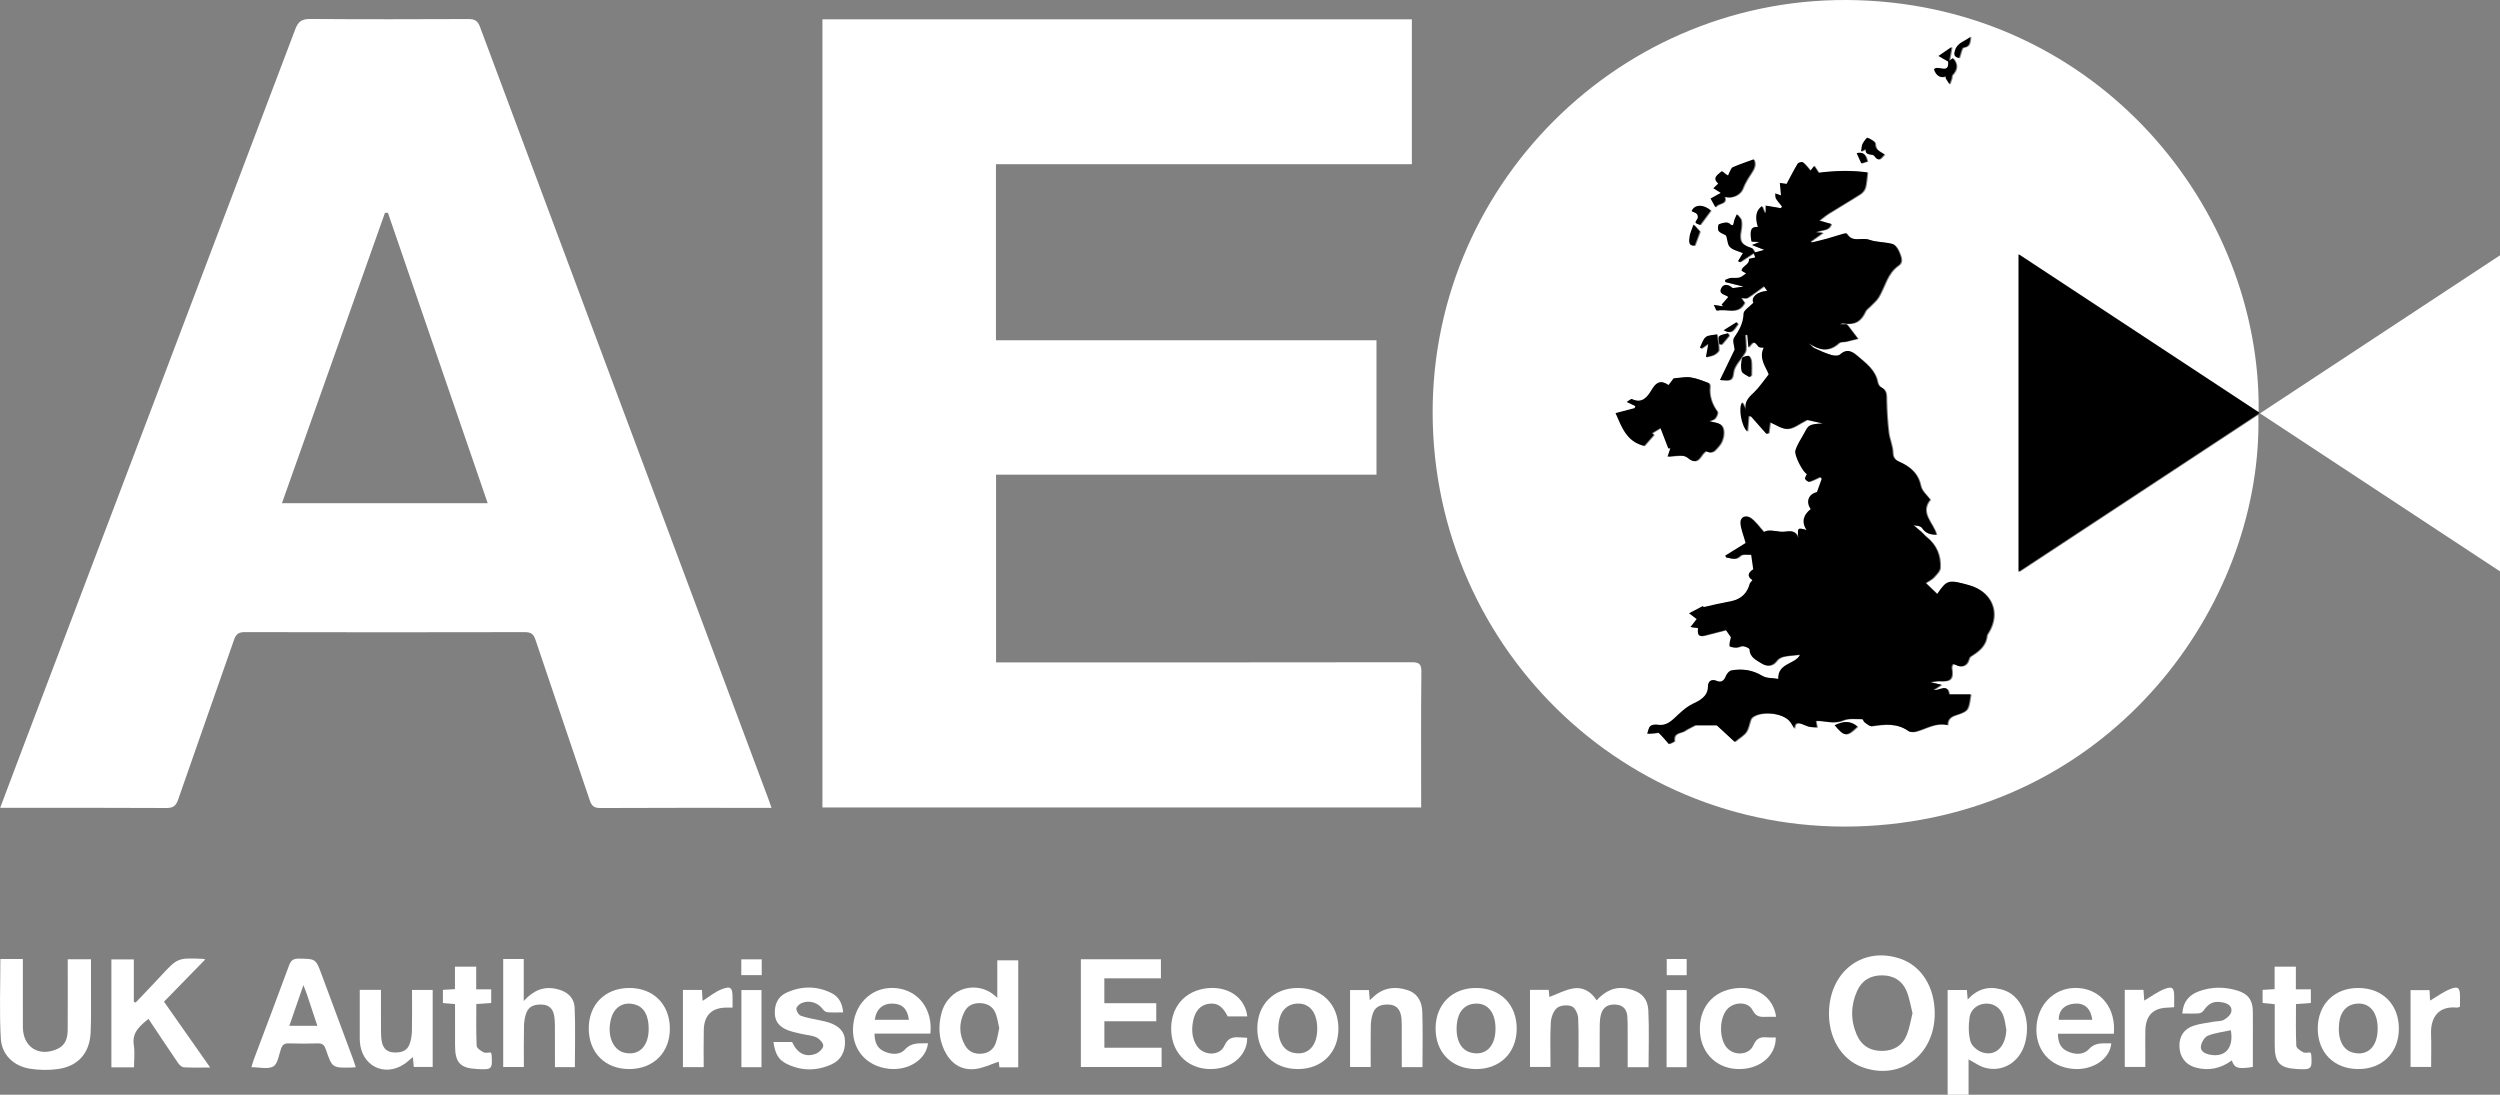 <?xml version="1.0" encoding="utf-8"?>
<!-- Generator: Adobe Illustrator 25.4.1, SVG Export Plug-In . SVG Version: 6.00 Build 0)  -->
<svg version="1.1" id="Layer_1" xmlns="http://www.w3.org/2000/svg" xmlns:xlink="http://www.w3.org/1999/xlink" x="0px" y="0px"
	 viewBox="0 0 1626.67 712.33" style="enable-background:new 0 0 1626.67 712.33;" xml:space="preserve">
<rect x="0" y="0" width="1626.67" height="712.33" fill="#808080" stroke="none"/>
<style type="text/css">
	.st0{fill:#FFFFFF;}
</style>
<g>
	<path class="st0" d="M535.13,525.4c0-171.11,0-341.75,0-512.8c127.88,0,255.59,0,383.52,0c0,31.32,0,62.42,0,94.22
		c-90.21,0-180.25,0-270.62,0c0,38.46,0,76.21,0,114.58c82.4,0,164.79,0,247.6,0c0,29.32,0,58.04,0,87.47
		c-82.35,0-164.73,0-247.52,0c0,40.92,0,81.13,0,122.13c2.06,0,4.15,0,6.24,0c88,0,176,0.04,264-0.1c4.84-0.01,6.55,0.89,6.49,6.21
		c-0.3,27.5-0.14,55-0.14,82.5c0,1.8,0,3.6,0,5.78C794.69,525.4,665.15,525.4,535.13,525.4z"/>
	<path class="st0" d="M502.01,525.64c-2.19,0-3.8,0-5.41,0c-35.33,0-70.65-0.08-105.98,0.11c-4.1,0.02-5.65-1.32-6.9-5.05
		c-11.69-34.84-23.66-69.58-35.31-104.44c-1.31-3.91-3.09-4.96-7.05-4.95c-60.66,0.13-121.31,0.13-181.97-0.01
		c-4-0.01-5.77,1.15-7.09,4.96c-12.05,34.72-24.39,69.34-36.41,104.06c-1.45,4.18-3.36,5.45-7.76,5.42
		c-33.99-0.21-67.99-0.11-101.98-0.11c-1.8,0-3.6,0-6.04,0c4.9-13.01,9.55-25.44,14.26-37.84
		c59.3-156.27,118.62-312.53,177.79-468.85c1.89-4.98,4.29-6.63,9.63-6.59c34.33,0.26,68.65,0.19,102.98,0.05
		c4.03-0.02,6.05,1.07,7.54,5.08C374.78,185,437.4,352.46,499.99,519.92C500.62,521.59,501.18,523.29,502.01,525.64z M317.32,327.41
		c-21.77-63.38-43.36-126.2-64.94-189.02c-0.64,0.05-1.27,0.09-1.91,0.14c-22.29,62.83-44.59,125.66-67.02,188.88
		C228.46,327.41,272.52,327.41,317.32,327.41z"/>
	<path class="st0" d="M1469.62,268.08c-52.09-34.29-103.46-68.11-155.57-102.42c0,69.14,0,137.4,0,206.59
		c52.07-34.28,103.55-68.17,155.39-102.29c2.82,118.58-88.15,250.41-239.97,266.34c-159.7,16.75-292.86-106-297.19-260.45
		c-4.3-153.63,122.33-280.47,276.43-275.72C1365.51,4.96,1471.25,135.8,1469.62,268.08z M1268.25,40.24
		c0.85,8.82-6.99,1.84-9.2,5.12c1.28,4.15,4.34,5.99,7.66,4.42c0,0.54-0.17,1.12,0.03,1.49c0.73,1.28,1.59,2.49,2.4,3.73
		c0.45-1.27,0.94-2.54,1.33-3.83c0.21-0.7,0.01-1.69,0.43-2.14c3.3-3.51,3.77-7.07,0.39-10.96c-0.78,0.55-1.58,1.12-2.38,1.68
		c0.47-2.63,0.94-5.27,1.6-8.99c-3.22,2.21-5.56,3.81-8.58,5.88C1264.53,38.12,1266.39,39.18,1268.25,40.24z M1148.32,226.36
		l-0.02-0.1c-3.57,7.31,1.67,13.19,3.19,17.54c-3.84,4.8-6.28,8.64-9.5,11.64c-3.45,3.21-6.48,6.21-5.39,11.25
		c-0.72-1.46-1.43-2.93-2.3-4.7c-2.85,3.39-0.37,15.97,3.26,18.95c0.28-3.41,0.54-6.65,0.81-9.9c0.49,0,0.98,0,1.48,0
		c3.36,3.8,6.72,7.61,10.08,11.41c0.51-0.17,1.02-0.35,1.53-0.52c0.33-2.61,0.65-5.21,0.87-6.94c3.64,1.47,7.59,4.43,11.39,4.25
		c3.94-0.19,7.73-3.43,12.64-5.85c2.31,0.51,6.05,1.34,10.33,2.29c-8.35,0.5-9.25,0.97-11.53,5.34c-2.11,4.06-4.92,7.88-6.27,12.17
		c-1.06,3.38,5.44,15.21,7.48,15.4c-0.45,1.09-1.41,2.31-1.17,3.2c0.23,0.84,1.95,2.05,2.63,1.84c2.47-0.75,4.78-2.02,7.15-3.1
		c0.34,0.41,0.68,0.83,1.02,1.24c-0.99,2.74-1.98,5.48-3.11,8.63c-5.34,1.19-7.51,6.16-4.07,11.05c-4.39,3.53-6.32,7.83-2.77,13.64
		c-5.71-1.78-5.94-1.53-5.27,5.1c-2.46-6.48-7.14-3.67-11.46-4.03c-4.11-0.34-8.02-1.65-10.98,0.22c-3.23-3.52-5.58-7.09-8.84-9.3
		c-2.74-1.85-6.51-0.72-6.37,3.29c0.14,3.9,1.89,7.74,3.35,13.15c-3.4,2.1-8.33,5.15-13.26,8.2c0.21,0.42,0.43,0.84,0.64,1.26
		c3.01,0.17,5.81,2.21,9.06-1.07c1.4-1.42,5.04-0.62,7.16-0.79c0.52,3.63,0.89,6.21,1.36,9.47c-2.29,1.58-5.02,3.97-0.55,7.12
		c-0.8,1.07-1.55,1.66-1.75,2.39c-1.63,6.03-5.47,9.75-11.52,11.14c-3.26,0.75-6.57,1.31-9.84,2.01c-2.96,0.63-5.91,1.34-8.87,2.02
		c-0.05-0.26-0.11-0.51-0.16-0.77c-3.06,1.59-6.11,3.19-9.09,4.74c2.09,1.58,3.54,2.67,4.99,3.77c-1.16,1.48-2.33,2.97-4.05,5.16
		c1.82,0.26,3.36,0.49,4.91,0.7c-0.48,4.83,0.52,5.85,4.61,4.77c4.67-1.24,9.34-2.42,13.5-3.49c1.4,2.01,2.57,3.7,3.27,4.71
		c-0.41,2.14-1.13,4.01-0.88,5.73c0.08,0.53,2.8,0.96,4.3,0.94c1.51-0.02,3.07-1.12,4.48-0.92c1.54,0.22,4.17,1.35,4.2,2.16
		c0.19,5.13,4.36,6.91,7.59,8.97c3.32,2.13,7.17,2.41,10.12-1.69c0.95-1.32,2.92-2.31,4.58-2.63c3.54-0.7,7.19-0.86,10.6-1.23
		c-2.91,6.32-14.58,5.23-14.17,15.74c-3.91-0.66-7.79-0.33-10.47-1.96c-6.38-3.88-13.02-4.84-20.05-3.56
		c-1.46,0.26-3.1,2.31-3.7,3.9c-1.13,2.99-3.15,4.08-5.74,2.97c-4.05-1.74-5.78,0.7-5.79,3.59c-0.01,6.78-5.92,9.35-9.76,11.23
		c-5.01,2.45-8.46,6.03-12.23,9.52c-3.14,2.91-6.32,4.9-10.86,4.12c-1.51-0.26-3.7,0.01-4.69,0.96c-1.16,1.12-1.36,3.24-1.98,4.93
		c1.58-0.12,3.16-0.23,4.73-0.35c0.97-0.07,2.36-0.58,2.83-0.13c2.16,2.07,4.05,4.4,6.51,7.16c0.74-0.4,3.71-1.46,3.62-2.05
		c-0.83-5.55,4.15-4.75,6.69-6.48c1.76-1.2,3.74-2.06,6.77-3.68c3.74,0,8.92,0,14.04,0c3.76,3.48,7.99,7.4,11.64,10.77
		c3.17-2.61,5.9-4.08,7.47-6.35c1.58-2.28,1.97-5.37,2.96-8.07c0.22-0.6,0.68-1.21,1.19-1.58c5.78-4.21,19.06-2.95,23.98,2.39
		c1.35,1.47,2.23,3.37,3.33,5.08c0-4.2,2.26-3.98,4.93-3.03c1.55,0.56,3.04,1.38,4.63,1.73c1.65,0.36,3.39,0.29,5.09,0.41
		c-0.28-1.52-0.56-3.04-0.76-4.16c5.55-0.39,11.32,2.35,17.63-0.33c3.69-1.56,8.4-0.8,12.65-0.87c0.45-0.01,0.76,1.63,1.43,2.09
		c1.46,1.02,3.24,2.71,4.65,2.5c8.3-1.22,16.39-2.16,23.86,3.16c1.14,0.81,3.32,0.76,4.82,0.37c6.75-1.77,12.92-6.17,20.65-4.22
		c-0.06-4.9,3.41-5.87,7.05-7.04c2.19-0.71,4.98-1.85,5.91-3.63c1.43-2.71,1.48-6.14,2.13-9.33c-4.87,0-9.62,0-14.06,0
		c-0.92-7.53-6.35-2.16-10.16-2.84c1.95-1.27,3.19-2.08,5.19-3.39c-2.78-0.66-4.67-1.11-7.32-1.73c2.5-0.28,4.31-0.74,6.08-0.63
		c7.24,0.49,9.02-1.46,7.86-8.7c-0.12-0.75,0.31-1.72,0.79-2.35c0.17-0.22,1.36,0.17,1.96,0.5c3.52,1.97,7.16,0.58,8.26-3.15
		c0.24-0.83,0.57-1.9,1.21-2.3c5.21-3.29,10.04-6.81,10.71-13.66c0.06-0.61,0.55-1.2,0.91-1.77c8.12-13.03,2.26-26.93-12.63-31.05
		c-13.33-3.68-14.14-3.57-20.58,5.84c-2.45-2.35-4.79-4.59-7.52-7.22c2.1-1.43,3.99-2.29,5.26-3.69c1.69-1.87,4.02-4.12,4.13-6.3
		c0.41-8.03-2.5-14.94-9-20.08c-1.15-0.91-2.05-2.15-3.16-3.13c-1.97-1.74-4.01-3.4-5.27-4.45c1.01,0.28,4.56,0.21,5.62,1.8
		c2.44,3.63,5.46,4.4,9.44,4.35c-2.01-7.69-11.3-14.15-4.1-22.75c-2.16-2.98-5.52-5.67-6.17-8.92c-1.47-7.32-5.71-11.53-11.93-14.77
		c-2.69-1.4-6.21-2.04-6.26-6.82c-0.04-4.44-2.18-8.81-2.71-13.3c-0.8-6.75-1.21-13.57-1.39-20.37c-0.1-3.56,0.5-7-3.59-8.97
		c-1.01-0.49-1.95-1.99-2.16-3.16c-1.5-8.17-7.73-12.51-13.44-17.43c-3.69-3.18-6.85-4.4-11.01-0.67c-1.12,1.01-3.93,0.81-5.7,0.28
		c-3.78-1.15-7.45-2.74-11.03-4.44c-1.35-0.64-2.32-2.08-3.46-3.15c6.09,4.18,12.39,6.28,19.46-0.15c0.96-0.88,2.97-0.56,4.47-0.9
		c2.58-0.59,5.14-1.26,7.86-1.93c-2.72-3.57-4.58-6-7.14-9.37c-0.58,0-2.45,0-4.33,0c0.91-0.81,1.62-0.68,2.33-0.57
		c6.95,1.08,11.13-1.34,14.05-7.84c0.56-1.25,2-2.1,3-3.17c1.87-1.98,4.12-3.74,5.51-6.02c4.23-6.93,5.52-15.56,12.96-20.67
		c3.42-2.35,1.48-6.22,0.3-9.17c-0.78-1.94-2.51-4.39-4.29-4.87c-4.87-1.33-10.25-1.02-14.95-2.7c-4.82-1.73-11.16,2.13-14.7-4.05
		c-0.17-0.29-1.57-0.02-2.34,0.2c-3.56,1.03-7.08,2.19-10.65,3.18c-3.26,0.9-6.56,1.65-9.85,2.46c-0.17-0.22-0.34-0.44-0.51-0.66
		c2.34-1.68,4.69-3.36,7.94-5.69c-2.28-0.15-3.44-0.23-4.6-0.31c3.56-1.78,8.61-0.58,9.92-5.43c-2.85-0.8-5.69-1.6-7.74-2.17
		c1.98-1.5,3.96-3.23,6.17-4.61c6.79-4.25,13.73-8.26,20.46-12.59c1.45-0.93,2.83-2.65,3.29-4.27c0.82-2.93,0.92-6.05,1.42-9.89
		c-10.54-1.43-21.36-1.13-31.75,0.23c-0.83-1.31-1.69-2.64-2.85-4.46c-1.37,1.77-2.24,2.89-2.41,3.11
		c-1.73-1.96-3.18-3.96-5.03-5.47c-0.54-0.44-2.83,0.14-3.28,0.88c-2.49,4.12-4.66,8.43-7.22,13.19c-0.77-0.1-2.6-0.35-4.39-0.59
		c0.27,2.84,0.5,5.32,0.77,8.14c-1.88-0.68-2.84-1.02-3.79-1.37c0.14,1.16-0.05,2.51,0.5,3.43c1.09,1.83,2.59,3.43,3.92,5.12
		c-0.24,0.36-0.47,0.72-0.71,1.08c-3.18-0.54-6.36-1.08-9.93-1.69c0,0.89,0,2.71,0,4.53c-0.24,0.01-0.47,0.03-0.71,0.04
		c-0.56-1.38-1.12-2.76-1.71-4.24c-3.89,2.78-4.65,7.24-2.65,13.58c-4.42-0.35-5.46,1.96-4.17,9.48c1.44,0.09,2.91,0.17,5.19,0.31
		c-1.94,0.78-3.01,1.21-4.87,1.95c3.22,1.27,5.57,2.19,8.03,3.16c-2.71,0.74-4.43,1.21-6.15,1.68c-0.73-1-1.28-2.63-2.22-2.91
		c-6.65-2-8.22-4.51-6.94-11.22c0.42-2.23,0.63-4.63,0.23-6.83c-0.26-1.42-1.8-2.61-2.76-3.9c-0.61,1.43-1.41,2.81-1.79,4.3
		c-0.54,2.13-0.29,4.41-3.47,1.53c-1.11-1-4.38-0.12-6.37,0.65c-0.63,0.24-0.96,3.39-0.26,4.38c0.95,1.35,3.03,1.9,4.62,2.79
		c1.23,1.8,0.85,5.59,2.56,7.49c2.04,2.26,5.87,2.9,8.64,4.12c-1,1.66-2.08,3.44-3.16,5.23c0.38,0.23,0.75,0.46,1.13,0.69
		c3-1.97,6.01-3.94,9.01-5.92c0.43,1.14,0.85,2.28,1.06,2.84c-1.4,0.33-4.13,0.82-4.11,0.99c0.45,3.92-4.55,4.37-4.79,7.71
		c0.94,0.53,1.87,1.06,2.93,1.65c-3.98,3.1-3.98,3-9.57,2.96c-1.36-0.01-2.73,0.86-4.09,1.33c0.04,0.46,0.08,0.92,0.12,1.39
		c3.68,0.9,7.35,1.8,11.94,2.92c-2.98,0.42-5.13,0.72-7.28,1.03c-2.33-2.36-5.52-3.12-7.13-0.24c-2.58,4.59,3.38,4.45,4.37,6.06
		c-1.56,1.78-2.93,3.34-4.29,4.9c0.34,0.37,0.68,0.74,1.02,1.11c-1.67-0.25-3.33-0.5-6.12-0.92c0.91,1.84,1.67,3.78,1.87,3.72
		c6-1.71,13.89,3.27,18.1-5.11c-0.69-0.99-1.43-2.05-2.18-3.11c1.41,0,3.15,0.53,4.16-0.11c3.75-2.36,7.25-5.1,10.64-7.56
		c0.73,1.04,1.47,2.08,2.13,3.02c-6.85,0.49-10.61,4.43-8.97,7.75c-2.46,2.61-6.3,4.8-6.37,7.11c-0.19,6.26-2.88,10.83-6.21,15.7
		c-1.19,1.74,0.2,5.24,0.39,7.72c-2.97,6.14-6.09,12.59-9.53,19.72c4.71,0.03,8.02,1.8,8.65-4.81c0.44-4.58,5.05-8.72,7.6-13.17
		c0.61-1.07,0.61-2.6,0.58-3.92c-0.04-2.47-0.3-4.93-0.47-7.4c0.47-0.04,0.93-0.08,1.4-0.11c0.26,2.77,0.53,5.54,0.79,8.32
		c3.03-4.31,3.56-4.27,6.48-0.57C1145.43,226.47,1147.15,226.2,1148.32,226.36z M1051.86,269.02c4.12,9.38,7.18,18.53,18.56,21.29
		c1.99-2.27,4.14-4.71,6.28-7.16c-0.39-0.38-0.78-0.76-1.17-1.14c1.65-1,3.31-2.01,5.51-3.34c1.81,4.7,3.48,9.04,5.15,13.38
		c0.45-0.13,0.91-0.27,1.36-0.4c-0.5,1.55-1.01,3.1-1.85,5.67c3.34-0.27,6.11-0.65,8.87-0.63c1.33,0.01,2.95,0.43,3.94,1.26
		c4.07,3.44,6.48,3.08,9.44-1.53c0.7-1.09,2.41-2.81,2.83-2.6c4.42,2.23,6.1-1.11,8.4-3.62c2.72-2.97,4.27-9.93,1.52-13.15
		c-1.65-1.93-5.45-2.02-7.95-2.84c0.64-0.27,2.61-0.59,3.72-1.73c1.03-1.07,2.07-3.7,1.51-4.47c-3.68-5.01-5.47-10.38-4.8-16.59
		c0.07-0.67-0.45-1.88-0.97-2.07c-3.81-1.36-7.61-3.03-11.56-3.6c-3.43-0.49-7.05,0.34-11.01,0.62c-0.79,1.06-1.98,2.63-3.36,4.46
		c-5.02-3.63-8-1.94-10.86,2.88c-2.74,4.62-6.23,9.44-13.11,6.1c-0.3-0.15-1.03,0.6-3.21,1.95c2.31,1.09,3.98,1.87,5.64,2.65
		c-0.16,0.45-0.32,0.9-0.48,1.35C1060.42,266.78,1056.57,267.79,1051.86,269.02z M1122.79,128.18c4.56,1.61,10.2-1.19,11.68-5.12
		c1.32-3.5,3.33-6.81,5.43-9.94c2.07-3.08,3.47-5.98,1.75-9.24c-4.77,1.77-9.22,3.27-13.52,5.13c-0.99,0.43-1.47,2.08-2.11,3.21
		c-0.4,0.71-0.64,1.5-0.96,2.26c-0.63-0.38-1.3-0.72-1.89-1.16c-0.76-0.56-1.45-1.2-2.13-1.77c-2.83,2.43-6.55,4.34-2.37,8.13
		c-1.13,1.07-2.01,1.91-3.18,3.01c1.61,1.01,2.8,1.75,4.81,3.02c-2.47,1.38-4.43,2.47-6.62,3.69c0.91,1.64,1.82,3.28,3.12,5.63
		C1118.69,131.88,1124.39,133.66,1122.79,128.18z M1106.76,226.35c0.3,0.21,0.59,0.41,0.89,0.62c1.38-0.94,2.76-1.89,4.57-3.12
		c-0.59,3.25-1.07,5.91-1.57,8.74c2.28-0.63,3.93-0.78,5.23-1.53c1.26-0.73,3.06-2.08,3.06-3.16c0.01-3.38-0.71-6.76-1.15-10.16
		c-2.7,0.59-5.62,0.42-7.26,1.8C1108.66,221.09,1107.96,224.02,1106.76,226.35z M1211.58,98.79c1.62-0.81,2.35-1.18,3.08-1.55
		c-0.7,4.74,4.2,2.61,5.5,4.44c3.27,4.62,4.51,0.75,6.62-0.9c-2.68-2.08-6.12-2.7-6.03-7.08c0.03-1.33-3.04-3.03-4.99-3.86
		c-0.46-0.19-2.37,2.36-3.17,3.89C1211.95,94.94,1212,96.51,1211.58,98.79z M1113.75,137.21c-4.86-4.28-10.59-4.1-12.43,0.43
		c1.15,0.56,2.55,0.9,3.4,1.77c0.59,0.61,0.91,2.28,0.5,2.92c-1.92,2.99-2.03,2.93,1.58,4.21
		C1109.06,143.5,1111.29,140.51,1113.75,137.21z M1138.8,245.51c0.46-0.39,0.91-0.77,1.37-1.16c0-3.06,0.18-6.14-0.08-9.19
		c-0.11-1.26-1.13-3.42-1.78-3.44c-1.44-0.04-3.98,0.78-4.18,1.67c-0.62,2.72-0.95,5.83-0.19,8.43
		C1134.39,243.4,1137.1,244.31,1138.8,245.51z M1194.39,472.12c6.38,7.52,7.68,7.62,14.75,0.85
		C1204.37,468.69,1199.44,469.59,1194.39,472.12z M1102.58,146.32c-1.05,3.13-2.28,5.55-2.6,8.08c-0.32,2.56-0.91,6.11,3.35,5.49
		c1.19-3.21,2.27-6.1,3.36-9.03C1105.42,149.45,1104.14,148.04,1102.58,146.32z M1275.37,37.89c1-2.66,1.6-6.62,2.69-6.75
		c4.78-0.59,4.11-4.09,4.78-7.05c-3.31,2.89-8.31,3.65-9.98,8.47C1271.92,35.26,1271.76,37.34,1275.37,37.89z M1125.68,218.63
		c-0.22-0.53-0.44-1.06-0.66-1.59c-1.98,0.62-4.45,0.74-5.77,2.03c-0.84,0.83,0.02,3.39,0.12,5.18c0.5,0.03,1,0.05,1.5,0.08
		C1122.48,222.43,1124.08,220.53,1125.68,218.63z M1131.39,211.17c-0.28-0.45-0.56-0.9-0.84-1.34c-2.8,1.76-5.59,3.51-8.39,5.27
		C1128.01,218.32,1129.06,213.69,1131.39,211.17z M1211.73,106.48c1.41-0.46,2.65-0.86,3.93-1.28c-1.03-3.68-2.12-6.56-6.93-5.35
		C1209.87,102.36,1210.73,104.27,1211.73,106.48z M1626.67,166.14c0,69.04,0,136.83,0,205.63
		c-52.23-34.39-103.88-68.4-156.14-102.81C1522.63,234.66,1574.27,200.65,1626.67,166.14z"/>
	<path class="st0" d="M1258.87,659.56c-0.05,26.92-22.43,43.62-46.82,34.93c-14.14-5.04-22.79-19.74-21.94-37.3
		c1.26-26.11,22.85-41.56,46.55-33.31C1250.37,628.65,1258.9,642.35,1258.87,659.56z M1244.42,659.26c-1.28-4.94-2-9.95-3.89-14.46
		c-2.82-6.72-8.42-10.08-15.78-10.17c-7.56-0.09-13.27,3.23-16.36,10.1c-4.22,9.38-4.37,19.06-0.27,28.53
		c3.08,7.12,8.81,10.62,16.58,10.54c7.56-0.08,13.23-3.52,16.03-10.53C1242.48,668.87,1243.2,664.06,1244.42,659.26z"/>
	<path class="st0" d="M87.21,694.46c-5.39,0-9.86,0-14.73,0c0-23.32,0-46.56,0-70.22c4.49,0,9.21,0,14.59,0c0,9.15,0,18.36,0,27.56
		c0.4,0.17,0.8,0.34,1.2,0.51c5.3-5.57,10.66-11.08,15.87-16.73c11.4-12.38,11.37-12.41,28.03-11.68c0.16,0.01,0.32,0.08,1.38,0.37
		c-9.04,9.26-17.78,18.21-26.84,27.49c9.88,14.08,19.67,28.04,30.05,42.83c-6.34,0-11.76,0.21-17.15-0.14
		c-1.39-0.09-3.02-1.72-3.93-3.06c-6.39-9.34-12.62-18.78-19.08-28.46c-5.58,4.62-10.87,8.78-9.52,17.2
		C87.8,684.65,87.21,689.37,87.21,694.46z"/>
	<path class="st0" d="M703.28,694.27c0-23.59,0-46.7,0-70.12c17.39,0,34.6,0,52.09,0c0,4.1,0,8,0,12.41c-12.32,0-24.39,0-36.81,0
		c0,5.57,0,10.63,0,16.2c11.33,0,22.4,0,33.78,0c0,4.08,0,7.65,0,11.73c-11.23,0-22.31,0-33.76,0c0,5.9,0,11.29,0,17.22
		c12.41,0,24.64,0,37.24,0c0,4.42,0,8.32,0,12.56C738.39,694.27,721.02,694.27,703.28,694.27z"/>
	<path class="st0" d="M1072.67,694.41c-4.72,0-8.85,0-13.59,0c0-6.46,0.02-12.74-0.01-19.01c-0.02-4.66,0.1-9.34-0.21-13.99
		c-0.3-4.53-2.68-7.46-7.52-7.77c-4.7-0.3-8.25,1.45-9.57,6.18c-0.66,2.36-0.85,4.91-0.87,7.38c-0.1,8.96-0.04,17.91-0.04,27.13
		c-4.72,0-8.97,0-13.81,0c0-10.78,0.28-21.4-0.19-31.99c-0.12-2.7-2.05-6.71-4.18-7.57c-2.73-1.1-7.41-0.72-9.57,1.06
		c-2.4,1.97-3.87,6.18-4.06,9.51c-0.52,9.46-0.18,18.97-0.18,28.86c-4.45,0-8.69,0-13.36,0c0-16.47,0-33.16,0-50.12
		c4,0,7.93,0,12.19,0c0.19,1.92,0.37,3.81,0.45,4.62c5.27-1.96,10.39-4.81,15.82-5.62c6-0.9,11.3,2.02,14.9,7.79
		c5.6-6.13,12-9.28,20.18-7.57c8.42,1.76,13.05,5.84,13.47,14.35C1073.12,669.75,1072.67,681.9,1072.67,694.41z"/>
	<path class="st0" d="M0.25,623.97c4.89,0,9.36,0,14.62,0c0,1.84,0,3.59,0,5.34c0,13-0.04,25.99,0.01,38.99
		c0.05,13.16,10.65,19.74,22.68,14.1c5.32-2.49,6.45-7.33,6.49-12.52c0.09-13.33,0.03-26.66,0.04-39.99c0-1.8,0-3.61,0-5.73
		c5.09,0,9.8,0,15.12,0c0,6.17,0.02,12.12,0,18.07c-0.04,9.83,0.2,19.67-0.23,29.48c-0.6,13.6-8.2,22.15-21.59,23.93
		c-5.84,0.78-11.99,0.65-17.81-0.25c-10.5-1.62-18.44-8.96-19.05-19.64C-0.46,658.69,0.25,641.54,0.25,623.97z"/>
	<path class="st0" d="M231.5,694.39c-1.18,0.1-1.83,0.2-2.49,0.21c-12.8,0.29-12.88,0.32-16.96-11.68c-0.93-2.74-2.1-4.14-5.22-4.03
		c-6.32,0.21-12.65,0.2-18.98,0c-2.84-0.09-4.15,1-5.03,3.6c-1.38,4.03-2.1,9.77-5.01,11.42c-3.51,1.99-9.02,0.48-14.23,0.48
		c0.56-1.8,0.99-3.47,1.59-5.08c7.65-20.38,15.42-40.72,22.92-61.16c1.25-3.41,2.91-4.47,6.46-4.41
		c10.87,0.19,10.88,0.03,14.69,10.27c6.9,18.54,13.79,37.07,20.67,55.61C230.42,691.01,230.85,692.43,231.5,694.39z M197.42,641
		c-3.32,9.58-6.2,17.9-9.17,26.47c6.45,0,12.12,0,18.25,0c-2.38-7.18-4.6-13.91-6.85-20.62C199.13,645.3,198.49,643.8,197.42,641z"
		/>
	<path class="st0" d="M662.53,694.48c-4.29,0-8.1,0-12.22,0c-0.21-1.66-0.41-3.23-0.47-3.68c-5.08,1.65-10.12,4.23-15.38,4.79
		c-9.52,1.01-16.23-4.05-20.16-12.52c-3.49-7.5-3.81-15.39-1.81-23.41c4.31-17.37,24.11-22.78,36.41-10.36c0-8.43,0-16.25,0-24.44
		c4.84,0,9.07,0,13.64,0C662.53,647.97,662.53,671.01,662.53,694.48z M650.18,668.94c-0.75-3.2-1.16-6.37-2.24-9.29
		c-1.57-4.27-4.92-6.6-9.52-6.91c-4.72-0.32-8.7,1.28-10.88,5.57c-3.71,7.31-3.66,14.79,0.44,21.96c2.26,3.94,5.99,5.69,10.54,5.36
		c4.59-0.33,7.91-2.72,9.42-7.02C649.01,675.52,649.45,672.2,650.18,668.94z"/>
	<path class="st0" d="M1267.27,712.33c0-22.94,0-45.39,0-68.17c4.24,0,8.31,0,12.5,0c0.17,1.87,0.32,3.63,0.55,6.17
		c6.22-6.8,13.34-8.8,21.59-6.62c0.16,0.04,0.33,0.05,0.49,0.09c12.56,3.21,19.44,18.77,15.31,34.61
		c-3.29,12.61-14.71,19.74-26.58,16.21c-3.39-1.01-6.41-3.27-10.25-5.3c0,3.65,0,7.5,0,11.35c0,3.79,0,7.59,0,11.65
		C1276.17,712.33,1271.93,712.33,1267.27,712.33z M1305.47,670.08c-0.57-2.91-0.84-5.92-1.78-8.71c-1.83-5.42-6.09-8.42-11.18-8.37
		c-5.28,0.05-10.12,3.33-10.99,9.07c-0.77,5.08-0.73,10.64,0.6,15.55c0.78,2.87,4.41,6.01,7.43,7.03
		C1298.38,687.65,1304.96,681.19,1305.47,670.08z"/>
	<path class="st0" d="M327.42,624.01c4.44,0,8.56,0,13.36,0c0,8.72,0,17.4,0,27.31c6.41-7.06,13.02-9.7,21.33-7.85
		c6.88,1.53,11.49,5.49,11.79,12.35c0.56,12.73,0.16,25.51,0.16,38.53c-3.93,0-8.17,0-12.97,0c0-9.15,0.04-18.09-0.03-27.04
		c-0.02-2.32-0.12-4.68-0.59-6.93c-0.82-4.01-3.29-6.49-7.55-6.72c-4.42-0.24-8.57,0.62-10.37,5.18c-1.07,2.71-1.54,5.8-1.61,8.73
		c-0.2,8.8-0.07,17.6-0.07,26.71c-4.62,0-8.86,0-13.45,0C327.42,671.03,327.42,647.79,327.42,624.01z"/>
	<path class="st0" d="M1419.99,659.46c0.44-7.71,4.49-12.2,10.92-14.51c8.23-2.96,16.67-2.96,25.02-0.39
		c6.77,2.09,9.81,6.21,9.91,13.24c0.1,6.83,0.02,13.66,0.02,20.49c0,5.28,0,10.56,0,15.97c-9.8,1.44-11.82,0.88-13.73-4.26
		c-7.14,5.25-15,6.97-23.56,4.59c-6.47-1.8-10.26-6.83-10.48-13.58c-0.22-6.67,2.87-11.56,9.43-13.67
		c4.07-1.31,8.44-1.75,12.68-2.53c2.29-0.42,4.9-0.19,6.82-1.24c2.02-1.11,4.39-3.21,4.82-5.24c0.7-3.37-1.83-5.3-5.23-6.02
		c-5.97-1.25-9.24,0.12-12.94,5.4c-0.63,0.89-2.07,1.6-3.18,1.68C1427.18,659.6,1423.85,659.46,1419.99,659.46z M1451.54,670.35
		c-4.99,1.09-10.18,1.64-14.86,3.5c-2.12,0.84-4.11,4.1-4.57,6.56c-0.65,3.46,2.3,5.07,5.5,5.76
		C1447.81,688.38,1453.55,681.91,1451.54,670.35z"/>
	<path class="st0" d="M1375.41,672.63c-12.25,0-24.19,0-36.36,0c0.01,5.04,1.33,8.99,5.66,11.18c5,2.53,10.79,2.8,14.47-1.17
		c4.5-4.84,9.44-3.59,14.56-3.76c-0.81,10.05-11.97,17.58-24.46,16.64c-15.61-1.18-25.51-12.83-24.14-28.4
		c1.33-15.01,13.14-25.38,27.59-24.22C1367.29,644.08,1376.86,656.27,1375.41,672.63z M1361.39,663.56
		c-0.98-7.39-5.02-11.02-11.49-10.54c-6.58,0.48-10.53,4.52-10.31,10.54C1346.85,663.56,1354.11,663.56,1361.39,663.56z"/>
	<path class="st0" d="M605.36,672.51c-11.99,0-24.07,0-36.36,0c0.1,5.18,1.4,9.14,5.77,11.33c4.83,2.42,10.55,2.82,14.04-0.96
		c4.6-4.98,9.69-3.84,15-4.05c-1.14,10.59-12.76,18.03-25.59,16.58c-15.27-1.72-24.76-13.63-23.02-28.86
		c1.72-15.07,13.69-25.12,28.09-23.59C597.67,644.49,607.03,656.75,605.36,672.51z M569.2,663.57c7.63,0,14.89,0,22.18,0
		c-0.9-7.1-4.25-10.41-10.45-10.57C574.4,652.82,570.15,656.55,569.2,663.57z"/>
	<path class="st0" d="M925.56,694.35c-4.43,0-8.66,0-13.47,0c0-8.96,0.03-17.73-0.02-26.51c-0.01-2.32-0.01-4.69-0.44-6.96
		c-0.79-4.15-3.14-6.97-7.68-7.22c-4.63-0.26-8.85,0.73-10.61,5.58c-0.94,2.59-1.35,5.5-1.41,8.28c-0.17,8.8-0.06,17.61-0.06,26.75
		c-4.58,0-8.82,0-13.42,0c0-16.52,0-33.09,0-50.05c3.93,0,7.97,0,12.28,0c0.17,1.93,0.33,3.85,0.56,6.54
		c1.47-1.33,2.47-2.29,3.53-3.17c6.4-5.26,13.61-5.84,21.17-3.31c6.6,2.21,9.23,7.73,9.45,13.99
		C925.85,670.19,925.56,682.15,925.56,694.35z"/>
	<path class="st0" d="M234.08,644.08c4.79,0,9.03,0,13.79,0c0,9.19-0.04,18.14,0.03,27.09c0.02,2.31,0.13,4.67,0.6,6.93
		c0.83,4.01,3.33,6.45,7.58,6.68c4.43,0.24,8.57-0.6,10.34-5.2c1.05-2.72,1.53-5.8,1.6-8.73c0.2-8.79,0.07-17.6,0.07-26.71
		c4.62,0,8.86,0,13.44,0c0,16.59,0,33.15,0,50.09c-4,0-8.05,0-12.32,0c-0.17-1.98-0.34-3.9-0.56-6.46c-2.13,1.75-3.75,3.34-5.6,4.57
		c-13.07,8.71-27.92,1.12-28.92-14.72c-0.09-1.49-0.05-3-0.05-4.5C234.08,663.64,234.08,654.15,234.08,644.08z"/>
	<path class="st0" d="M1534.27,695.6c-15.75-0.14-26.28-10.83-26.18-26.58c0.1-15.66,10.92-26.31,26.59-26.18
		c15.7,0.13,26.24,10.84,26.19,26.6C1560.81,685.04,1549.94,695.74,1534.27,695.6z M1547.08,669.24
		c-0.01-10.54-5.16-16.8-13.34-16.22c-6.78,0.48-11.04,5.25-11.8,13.18c-0.94,9.86,2.37,16.84,8.81,18.63
		C1540.39,687.49,1547.1,681.09,1547.08,669.24z"/>
	<path class="st0" d="M986.87,669.46c-0.07,15.61-10.96,26.3-26.63,26.14c-15.75-0.16-26.26-10.85-26.15-26.61
		c0.11-15.66,10.95-26.3,26.62-26.15C976.42,642.99,986.94,653.7,986.87,669.46z M973.08,669.44c0.03-10.6-4.98-16.85-13.15-16.42
		c-6.79,0.35-11.15,5.08-11.98,12.99c-1.05,10.05,2.38,17.16,9.1,18.87C966.53,687.29,973.05,681,973.08,669.44z"/>
	<path class="st0" d="M844.49,695.6c-15.73,0.01-26.39-10.64-26.4-26.36c-0.01-15.69,10.68-26.39,26.37-26.4
		s26.35,10.63,26.41,26.37C870.92,684.84,860.18,695.59,844.49,695.6z M857.08,669.44c0.03-10.6-4.97-16.85-13.14-16.43
		c-6.79,0.35-11.15,5.07-11.98,12.99c-1.06,10.04,2.37,17.17,9.09,18.88C850.52,687.29,857.05,681.01,857.08,669.44z"/>
	<path class="st0" d="M409.24,642.84c15.68-0.15,26.46,10.44,26.62,26.16c0.16,15.67-10.44,26.45-26.17,26.6
		c-15.7,0.15-26.5-10.47-26.61-26.15C382.97,653.73,393.53,642.99,409.24,642.84z M422.08,669.54c0.04-8.64-2.92-14.08-8.62-15.84
		c-7.34-2.28-13.59,1.21-15.76,8.79c-2.98,10.41,0.7,20.39,8.25,22.37C415.43,687.34,422.03,681.08,422.08,669.54z"/>
	<path class="st0" d="M503.25,677.98c4.22,0,8.19,0,12.13,0c3.4,7.36,8.59,10.2,15.35,7.7c2.11-0.78,4.77-3.3,4.93-5.22
		c0.15-1.74-2.39-4.5-4.39-5.45c-2.92-1.39-6.43-1.52-9.66-2.27c-2.75-0.64-5.53-1.21-8.18-2.13c-5.04-1.74-8.9-4.86-9.25-10.58
		c-0.37-6.09,1.7-11.44,7.48-14.1c9.72-4.47,19.73-4.57,29.39,0.24c4.79,2.38,7.1,6.76,7.54,12.56c-3.5,0-6.82,0.15-10.11-0.09
		c-1.06-0.08-2.36-0.95-3-1.85c-3.15-4.39-8.8-6.3-13.99-4.08c-1.45,0.62-3.36,2.44-3.33,3.67c0.03,1.58,1.47,3.99,2.88,4.53
		c3.52,1.35,7.37,1.84,11.08,2.69c2.42,0.56,4.89,0.98,7.25,1.75c5.78,1.89,10.18,5.25,10.43,11.88c0.26,6.91-2.48,12.53-8.93,15.41
		c-9.61,4.3-19.43,4.25-28.95-0.4C506.53,689.61,504.37,685.76,503.25,677.98z"/>
	<path class="st0" d="M1155.67,661.61c-2.32,0-4.31-0.07-6.29,0.01c-3.81,0.16-6.77,0.16-9.06-4.37c-3.03-6-12.83-5.52-17.07,0.1
		c-4.47,5.94-4.59,17.65-0.24,23.62c4.53,6.22,14.85,6.06,17.9-0.92c2.08-4.75,4.85-5.49,9.11-5.05c1.79,0.18,3.61,0.03,5.42,0.03
		c0.14,11.49-9.59,20.1-22.74,20.56c-14.64,0.51-25.58-9.36-26.58-23.96c-1.07-15.58,8.31-27.02,23.45-28.63
		C1143.19,641.55,1153.85,648.92,1155.67,661.61z"/>
	<path class="st0" d="M811.48,675.25c0.32,9.8-8.23,19.89-22.88,20.34s-25.55-9.45-26.49-24.06c-1.02-15.79,8.64-27.28,24.04-28.59
		c13.49-1.15,23.9,6.29,25.44,18.4c-4.27,0-8.52,0-12.77,0c-3.25-6.48-6.78-8.9-12.06-8.25c-5.41,0.66-9.12,4.43-10.43,11.19
		c-1.1,5.67-0.88,11.32,2.48,16.34c4.29,6.43,14.8,6.68,17.88-0.24c2.41-5.43,5.86-5.72,10.43-5.37
		C808.58,675.14,810.04,675.18,811.48,675.25z"/>
	<path class="st0" d="M1493.84,643.72c3.5,0,6.43,0,9.76,0c0,3.09,0,5.79,0,8.9c-3.11,0.22-6.17,0.43-9.68,0.67
		c0,9.25-0.21,18.21,0.21,27.14c0.07,1.52,2.65,3.29,4.45,4.22c1.28,0.67,3.19,0.13,4.62,0.13c0.36,0.68,0.63,0.96,0.65,1.25
		c0.65,9.73,0.31,10.07-9.45,9.54c-10.98-0.59-14.31-4.14-14.31-15.25c0-8.81,0-17.62,0-26.92c-2.64-0.27-5.04-0.51-7.89-0.79
		c0-2.71,0-5.41,0-8.52c2.42-0.15,4.84-0.3,7.82-0.49c0-4.86,0-9.6,0-14.61c4.8,0,9.03,0,13.83,0
		C1493.84,633.87,1493.84,638.61,1493.84,643.72z"/>
	<path class="st0" d="M296.08,653.3c-2.89-0.24-5.18-0.42-7.89-0.64c0-2.77,0-5.48,0-8.58c2.43-0.15,4.85-0.31,7.83-0.49
		c0-4.86,0-9.6,0-14.61c4.8,0,9.03,0,13.83,0c0,4.9,0,9.64,0,14.75c3.49,0,6.43,0,9.76,0c0,3.09,0,5.79,0,8.89
		c-3.12,0.22-6.19,0.43-9.68,0.68c0,9.26-0.21,18.22,0.21,27.15c0.07,1.51,2.66,3.28,4.46,4.21c1.29,0.67,3.2,0.13,4.61,0.13
		c0.36,0.69,0.62,0.97,0.64,1.26c0.64,9.77,0.34,10.06-9.46,9.53c-10.97-0.59-14.29-4.14-14.3-15.26
		C296.08,671.49,296.08,662.68,296.08,653.3z"/>
	<path class="st0" d="M476.66,655.61c-1.85,0-3-0.01-4.15,0c-9.38,0.11-14.37,4.97-14.59,14.61c-0.18,7.95-0.04,15.91-0.04,24.12
		c-4.75,0-8.99,0-13.52,0c0-16.77,0-33.34,0-50.22c4.05,0,7.96,0,12.37,0c0.15,2.53,0.31,5.08,0.43,7.12
		c4.03-2.54,7.85-5.74,12.25-7.5c6.03-2.41,7.23-1.18,7.24,5.3C476.66,651.02,476.66,652.99,476.66,655.61z"/>
	<path class="st0" d="M1382.51,644.09c3.99,0,7.91,0,12.19,0c0.18,2.63,0.36,5.17,0.49,6.98c4.38-2.57,8.58-5.76,13.31-7.6
		c4.98-1.94,6.13-0.65,6.17,4.69c0.02,2.3,0,4.61,0,7.19c-1.55,0.11-2.66,0.25-3.76,0.27c-9.77,0.1-14.7,4.89-15,14.73
		c-0.12,4-0.03,8-0.03,12c0,3.82,0,7.65,0,11.87c-4.45,0-8.69,0-13.36,0C1382.51,677.74,1382.51,661.05,1382.51,644.09z"/>
	<path class="st0" d="M1580.81,644.25c0.14,2.74,0.27,5.16,0.36,6.8c4.43-2.58,8.64-5.76,13.37-7.6c4.93-1.91,6.08-0.61,6.11,4.76
		c0.02,2.3,0,4.6,0,6.82c-0.92,0.31-1.39,0.63-1.82,0.59c-12.34-1.26-17.4,6.48-17.02,17.28c0.25,6.98,0.05,13.97,0.05,21.33
		c-4.5,0-8.74,0-13.39,0c0-16.4,0-32.98,0-49.98C1572.3,644.25,1576.33,644.25,1580.81,644.25z"/>
	<path class="st0" d="M495.47,694.41c-4.53,0-8.64,0-13.07,0c0-16.74,0-33.29,0-50.21c4.19,0,8.43,0,13.07,0
		C495.47,660.71,495.47,677.37,495.47,694.41z"/>
	<path class="st0" d="M1097.47,694.41c-4.54,0-8.65,0-13.08,0c0-16.75,0-33.29,0-50.21c4.2,0,8.44,0,13.08,0
		C1097.47,660.71,1097.47,677.38,1097.47,694.41z"/>
	<path class="st0" d="M1084.49,624c4.35,0,8.45,0,12.97,0c0,3.38,0,6.74,0,10.53c-4.14,0-8.34,0-12.97,0
		C1084.49,631.27,1084.49,627.9,1084.49,624z"/>
	<path class="st0" d="M495.62,624.2c0,3.39,0,6.63,0,10.31c-4.38,0-8.7,0-13.28,0c0-3.44,0-6.69,0-10.31
		C486.69,624.2,491.03,624.2,495.62,624.2z"/>
	<path class="st0" d="M1148.32,226.36c0.89-3.55,1.78-7.1,2.92-11.7c0.95,4.02,1.59,6.73,1.99,8.39c-1.74,1.11-3.35,2.14-4.94,3.19
		C1148.3,226.26,1148.32,226.36,1148.32,226.36z"/>
	<g>
		<path d="M1104.54,142.11c-1.92,2.99-2.03,2.93,1.58,4.21c2.26-3.04,4.49-6.03,6.95-9.33c-4.86-4.28-10.59-4.1-12.43,0.43
			c1.15,0.56,2.55,0.9,3.4,1.77C1104.63,139.8,1104.95,141.47,1104.54,142.11z"/>
		<path d="M1116.12,134.81c1.89-3.15,7.59-1.37,5.99-6.85c4.56,1.61,10.2-1.19,11.68-5.12c1.32-3.5,3.33-6.81,5.43-9.94
			c2.07-3.08,3.47-5.98,1.75-9.24c-4.77,1.77-9.22,3.27-13.52,5.13c-0.99,0.43-1.47,2.08-2.11,3.21c-0.4,0.71-0.64,1.5-0.96,2.26
			c-0.63-0.38-1.3-0.72-1.89-1.16c-0.76-0.56-1.45-1.2-2.13-1.77c-2.83,2.43-6.55,4.34-2.37,8.13c-1.13,1.07-2.01,1.91-3.18,3.01
			c1.61,1.01,2.8,1.75,4.81,3.02c-2.47,1.38-4.43,2.47-6.62,3.69C1113.91,130.82,1114.82,132.46,1116.12,134.81z"/>
		<path d="M1109.85,219.32c-1.87,1.55-2.57,4.48-3.77,6.81c0.3,0.21,0.59,0.41,0.89,0.62c1.38-0.94,2.76-1.89,4.57-3.12
			c-0.59,3.25-1.07,5.91-1.57,8.74c2.28-0.63,3.93-0.78,5.23-1.53c1.26-0.73,3.06-2.08,3.06-3.16c0.01-3.38-0.71-6.76-1.15-10.16
			C1114.41,218.11,1111.49,217.94,1109.85,219.32z"/>
		<path d="M1130.71,210.95c-0.28-0.45-0.56-0.9-0.84-1.34c-2.8,1.76-5.59,3.51-8.39,5.27
			C1127.33,218.1,1128.38,213.47,1130.71,210.95z"/>
		<path d="M1214.98,104.98c-1.03-3.68-2.12-6.56-6.93-5.35c1.14,2.51,2,4.42,3,6.63C1212.46,105.8,1213.7,105.4,1214.98,104.98z"/>
		<path d="M1274.69,37.67c1-2.66,1.6-6.62,2.69-6.75c4.78-0.59,4.11-4.09,4.78-7.05c-3.31,2.89-8.31,3.65-9.98,8.47
			C1271.24,35.04,1271.08,37.12,1274.69,37.67z"/>
		<path d="M1266.03,49.56c0,0.54-0.17,1.12,0.03,1.49c0.73,1.28,1.59,2.49,2.4,3.73c0.45-1.27,0.94-2.54,1.33-3.83
			c0.21-0.7,0.01-1.69,0.43-2.14c3.3-3.51,3.77-7.07,0.39-10.96c-0.78,0.55-1.58,1.12-2.38,1.68c0.47-2.63,0.94-5.27,1.6-8.99
			c-3.22,2.21-5.56,3.81-8.58,5.88c2.6,1.48,4.46,2.54,6.32,3.6c0.85,8.82-6.99,1.84-9.2,5.12
			C1259.65,49.29,1262.71,51.13,1266.03,49.56z"/>
		<path d="M1219.48,101.46c3.27,4.62,4.51,0.75,6.62-0.9c-2.68-2.08-6.12-2.7-6.03-7.08c0.03-1.33-3.04-3.03-4.99-3.86
			c-0.46-0.19-2.37,2.36-3.17,3.89c-0.64,1.21-0.59,2.78-1.01,5.06c1.62-0.81,2.35-1.18,3.08-1.55
			C1213.28,101.76,1218.18,99.63,1219.48,101.46z"/>
		<path d="M1118.69,224.03c0.5,0.03,1,0.05,1.5,0.08c1.61-1.9,3.21-3.8,4.81-5.7c-0.22-0.53-0.44-1.06-0.66-1.59
			c-1.98,0.62-4.45,0.74-5.77,2.03C1117.73,219.68,1118.59,222.24,1118.69,224.03z"/>
		<path d="M1138.12,245.29c0.46-0.39,0.91-0.77,1.37-1.16c0-3.06,0.18-6.14-0.08-9.19c-0.11-1.26-1.13-3.42-1.78-3.44
			c-1.44-0.04-3.98,0.78-4.18,1.67c-0.62,2.72-0.95,5.83-0.19,8.43C1133.71,243.18,1136.42,244.09,1138.12,245.29z"/>
		<path d="M1280.99,380.7c-13.33-3.68-14.14-3.57-20.58,5.84c-2.45-2.35-4.79-4.59-7.52-7.22c2.1-1.43,3.99-2.29,5.26-3.69
			c1.69-1.87,4.02-4.12,4.13-6.3c0.41-8.03-2.5-14.94-9-20.08c-1.15-0.91-2.05-2.15-3.16-3.13c-1.97-1.74-4.01-3.4-5.27-4.45
			c1.01,0.28,4.56,0.21,5.62,1.8c2.44,3.63,5.46,4.4,9.44,4.35c-2.01-7.69-11.3-14.15-4.1-22.75c-2.16-2.98-5.52-5.67-6.17-8.92
			c-1.47-7.32-5.71-11.53-11.93-14.77c-2.69-1.4-6.21-2.04-6.26-6.82c-0.04-4.44-2.18-8.81-2.71-13.3
			c-0.8-6.75-1.21-13.57-1.39-20.37c-0.1-3.56,0.5-7-3.59-8.97c-1.01-0.49-1.95-1.99-2.16-3.16c-1.5-8.17-7.73-12.51-13.44-17.43
			c-3.69-3.18-6.85-4.4-11.01-0.67c-1.12,1.01-3.93,0.81-5.7,0.28c-3.78-1.15-7.45-2.74-11.03-4.44c-1.35-0.64-2.32-2.08-3.46-3.15
			c6.09,4.18,12.39,6.28,19.46-0.15c0.96-0.88,2.97-0.56,4.47-0.9c2.58-0.59,5.14-1.26,7.86-1.93c-2.72-3.57-4.58-6-7.14-9.37
			c-0.58,0-2.45,0-4.33,0c0.91-0.81,1.62-0.68,2.33-0.57c6.95,1.08,11.13-1.34,14.05-7.84c0.56-1.25,2-2.1,3-3.17
			c1.87-1.98,4.12-3.74,5.51-6.02c4.23-6.93,5.52-15.56,12.96-20.67c3.42-2.35,1.48-6.22,0.3-9.17c-0.78-1.94-2.51-4.39-4.29-4.87
			c-4.87-1.33-10.25-1.02-14.95-2.7c-4.82-1.73-11.16,2.13-14.7-4.05c-0.17-0.29-1.57-0.02-2.34,0.2
			c-3.56,1.03-7.08,2.19-10.65,3.18c-3.26,0.9-6.56,1.65-9.85,2.46c-0.17-0.22-0.34-0.44-0.51-0.66c2.34-1.68,4.69-3.36,7.94-5.69
			c-2.28-0.15-3.44-0.23-4.6-0.31c3.56-1.78,8.61-0.58,9.92-5.43c-2.85-0.8-5.69-1.6-7.74-2.17c1.98-1.5,3.96-3.23,6.17-4.61
			c6.79-4.25,13.73-8.26,20.46-12.59c1.45-0.93,2.83-2.65,3.29-4.27c0.82-2.93,0.92-6.05,1.42-9.89
			c-10.54-1.43-21.36-1.13-31.75,0.23c-0.83-1.31-1.69-2.64-2.85-4.46c-1.37,1.77-2.24,2.89-2.41,3.11
			c-1.73-1.96-3.18-3.96-5.03-5.47c-0.54-0.44-2.83,0.14-3.28,0.88c-2.49,4.12-4.66,8.43-7.22,13.19c-0.77-0.1-2.6-0.35-4.39-0.59
			c0.27,2.84,0.5,5.32,0.77,8.14c-1.88-0.68-2.84-1.02-3.79-1.37c0.14,1.16-0.05,2.51,0.5,3.43c1.09,1.83,2.59,3.43,3.92,5.12
			c-0.24,0.36-0.47,0.72-0.71,1.08c-3.18-0.54-6.36-1.08-9.93-1.69c0,0.89,0,2.71,0,4.53c-0.24,0.01-0.47,0.03-0.71,0.04
			c-0.56-1.38-1.12-2.76-1.71-4.24c-3.89,2.78-4.65,7.24-2.65,13.58c-4.42-0.35-5.46,1.96-4.17,9.48c1.44,0.09,2.91,0.17,5.19,0.31
			c-1.94,0.78-3.01,1.21-4.87,1.95c3.22,1.27,5.57,2.19,8.03,3.16c-2.71,0.74-4.43,1.21-6.15,1.68c-0.73-1-1.28-2.63-2.22-2.91
			c-6.65-2-8.22-4.51-6.94-11.22c0.42-2.23,0.63-4.63,0.23-6.83c-0.26-1.42-1.8-2.61-2.76-3.9c-0.61,1.43-1.41,2.81-1.79,4.3
			c-0.54,2.13-0.29,4.41-3.47,1.53c-1.11-1-4.38-0.12-6.37,0.65c-0.63,0.24-0.96,3.39-0.26,4.38c0.95,1.35,3.03,1.9,4.62,2.79
			c1.23,1.8,0.85,5.59,2.56,7.49c2.04,2.26,5.87,2.9,8.64,4.12c-1,1.66-2.08,3.44-3.16,5.23c0.38,0.23,0.75,0.46,1.13,0.69
			c3-1.97,6.01-3.94,9.01-5.92c0.43,1.14,0.85,2.28,1.06,2.84c-1.4,0.33-4.13,0.82-4.11,0.99c0.45,3.92-4.55,4.37-4.79,7.71
			c0.94,0.53,1.87,1.06,2.93,1.65c-3.98,3.1-3.98,3-9.57,2.96c-1.36-0.01-2.73,0.86-4.09,1.33c0.04,0.46,0.08,0.92,0.12,1.39
			c3.68,0.9,7.35,1.8,11.94,2.92c-2.98,0.42-5.13,0.72-7.28,1.03c-2.33-2.36-5.52-3.12-7.13-0.24c-2.58,4.59,3.38,4.45,4.37,6.06
			c-1.56,1.78-2.93,3.34-4.29,4.9c0.34,0.37,0.68,0.74,1.02,1.11c-1.67-0.25-3.33-0.5-6.12-0.92c0.91,1.84,1.67,3.78,1.87,3.72
			c6-1.71,13.89,3.27,18.1-5.11c-0.69-0.99-1.43-2.05-2.18-3.11c1.41,0,3.15,0.53,4.16-0.11c3.75-2.36,7.25-5.1,10.64-7.56
			c0.73,1.04,1.47,2.08,2.13,3.02c-6.85,0.49-10.61,4.43-8.97,7.75c-2.46,2.61-6.3,4.8-6.37,7.11c-0.19,6.26-2.88,10.83-6.21,15.7
			c-1.19,1.74,0.2,5.24,0.39,7.72c-2.97,6.14-6.09,12.59-9.53,19.72c4.71,0.03,8.02,1.8,8.65-4.81c0.44-4.58,5.05-8.72,7.6-13.17
			c0.61-1.07,0.61-2.6,0.58-3.92c-0.04-2.47-0.3-4.93-0.47-7.4c0.47-0.04,0.93-0.08,1.4-0.11c0.26,2.77,0.53,5.54,0.79,8.32
			c3.03-4.31,3.56-4.27,6.48-0.57c0.61,0.67,2.28,0.42,3.45,0.56c0.02-0.03,0.02-0.06,0.04-0.09l0.02,0.1c-0.02,0-0.04,0-0.06-0.01
			c-3.48,7.27,1.72,13.11,3.23,17.45c-3.84,4.8-6.28,8.64-9.5,11.64c-3.45,3.21-6.48,6.21-5.39,11.25c-0.72-1.46-1.43-2.93-2.3-4.7
			c-2.85,3.39-0.37,15.97,3.26,18.95c0.28-3.41,0.54-6.65,0.81-9.9c0.49,0,0.98,0,1.48,0c3.36,3.8,6.72,7.61,10.08,11.41
			c0.51-0.17,1.02-0.35,1.53-0.52c0.33-2.61,0.65-5.21,0.87-6.94c3.64,1.47,7.59,4.43,11.39,4.25c3.94-0.19,7.73-3.43,12.64-5.85
			c2.31,0.51,6.05,1.34,10.33,2.29c-8.35,0.5-9.25,0.97-11.53,5.34c-2.11,4.06-4.92,7.88-6.27,12.17
			c-1.06,3.38,5.44,15.21,7.48,15.4c-0.45,1.09-1.41,2.31-1.17,3.2c0.23,0.84,1.95,2.05,2.63,1.84c2.47-0.75,4.78-2.02,7.15-3.1
			c0.34,0.41,0.68,0.83,1.02,1.24c-0.99,2.74-1.98,5.48-3.11,8.63c-5.34,1.19-7.51,6.16-4.07,11.05c-4.39,3.53-6.32,7.83-2.77,13.64
			c-5.71-1.78-5.94-1.53-5.27,5.1c-2.46-6.48-7.14-3.67-11.46-4.03c-4.11-0.34-8.02-1.65-10.98,0.22c-3.23-3.52-5.58-7.09-8.84-9.3
			c-2.74-1.85-6.51-0.72-6.37,3.29c0.14,3.9,1.89,7.74,3.35,13.15c-3.4,2.1-8.33,5.15-13.26,8.2c0.21,0.42,0.43,0.84,0.64,1.26
			c3.01,0.17,5.81,2.21,9.06-1.07c1.4-1.42,5.04-0.62,7.16-0.79c0.52,3.63,0.89,6.21,1.36,9.47c-2.29,1.58-5.02,3.97-0.55,7.12
			c-0.8,1.07-1.55,1.66-1.75,2.39c-1.63,6.03-5.47,9.75-11.52,11.14c-3.26,0.75-6.57,1.31-9.84,2.01c-2.96,0.63-5.91,1.34-8.87,2.02
			c-0.05-0.26-0.11-0.51-0.16-0.77c-3.06,1.59-6.11,3.19-9.09,4.74c2.09,1.58,3.54,2.67,4.99,3.77c-1.16,1.48-2.33,2.97-4.05,5.16
			c1.82,0.26,3.36,0.49,4.91,0.7c-0.48,4.83,0.52,5.85,4.61,4.77c4.67-1.24,9.34-2.42,13.5-3.49c1.4,2.01,2.57,3.7,3.27,4.71
			c-0.41,2.14-1.13,4.01-0.88,5.73c0.08,0.53,2.8,0.96,4.3,0.94c1.51-0.02,3.07-1.12,4.48-0.92c1.54,0.22,4.17,1.35,4.2,2.16
			c0.19,5.13,4.36,6.91,7.59,8.97c3.32,2.13,7.17,2.41,10.12-1.69c0.95-1.32,2.92-2.31,4.58-2.63c3.54-0.7,7.19-0.86,10.6-1.23
			c-2.91,6.32-14.58,5.23-14.17,15.74c-3.91-0.66-7.79-0.33-10.47-1.96c-6.38-3.88-13.02-4.84-20.05-3.56
			c-1.46,0.26-3.1,2.31-3.7,3.9c-1.13,2.99-3.15,4.08-5.74,2.97c-4.05-1.74-5.78,0.7-5.79,3.59c-0.01,6.78-5.92,9.35-9.76,11.23
			c-5.01,2.45-8.46,6.03-12.23,9.52c-3.14,2.91-6.32,4.9-10.86,4.12c-1.51-0.26-3.7,0.01-4.69,0.96c-1.16,1.12-1.36,3.24-1.98,4.93
			c1.58-0.12,3.16-0.23,4.73-0.35c0.97-0.07,2.36-0.58,2.83-0.13c2.16,2.07,4.05,4.4,6.51,7.16c0.74-0.4,3.71-1.46,3.62-2.05
			c-0.83-5.55,4.15-4.75,6.69-6.48c1.76-1.2,3.74-2.06,6.77-3.68c3.74,0,8.92,0,14.04,0c3.76,3.48,7.99,7.4,11.64,10.77
			c3.17-2.61,5.9-4.08,7.47-6.35c1.58-2.28,1.97-5.37,2.96-8.07c0.22-0.6,0.68-1.21,1.19-1.58c5.78-4.21,19.06-2.95,23.98,2.39
			c1.35,1.47,2.23,3.37,3.33,5.08c0-4.2,2.26-3.98,4.93-3.03c1.55,0.56,3.04,1.38,4.63,1.73c1.65,0.36,3.39,0.29,5.09,0.41
			c-0.28-1.52-0.56-3.04-0.76-4.16c5.55-0.39,11.32,2.35,17.63-0.33c3.69-1.56,8.4-0.8,12.65-0.87c0.45-0.01,0.76,1.63,1.43,2.09
			c1.46,1.02,3.24,2.71,4.65,2.5c8.3-1.22,16.39-2.16,23.86,3.16c1.14,0.81,3.32,0.76,4.82,0.37c6.75-1.77,12.92-6.17,20.65-4.22
			c-0.06-4.9,3.41-5.87,7.05-7.04c2.19-0.71,4.98-1.85,5.91-3.63c1.43-2.71,1.48-6.14,2.13-9.33c-4.87,0-9.62,0-14.06,0
			c-0.92-7.53-6.35-2.16-10.16-2.84c1.95-1.27,3.19-2.08,5.19-3.39c-2.78-0.66-4.67-1.11-7.32-1.73c2.5-0.28,4.31-0.74,6.08-0.63
			c7.24,0.49,9.02-1.46,7.86-8.7c-0.12-0.75,0.31-1.72,0.79-2.35c0.17-0.22,1.36,0.17,1.96,0.5c3.52,1.97,7.16,0.58,8.26-3.15
			c0.24-0.83,0.57-1.9,1.21-2.3c5.21-3.29,10.04-6.81,10.71-13.66c0.06-0.61,0.55-1.2,0.91-1.77
			C1301.74,398.72,1295.88,384.82,1280.99,380.7z"/>
		<path d="M1469.47,268.06c-0.19-0.1-0.37-0.21-0.53-0.33c0,0.04,0,0.08,0,0.13c-52.09-34.29-103.46-68.11-155.57-102.42v206.59
			c52.07-34.28,103.55-68.17,155.39-102.29c0,0.08,0,0.16,0,0.24c0.33-0.45,0.74-0.84,1.23-1.15c-0.05-0.03-0.1-0.06-0.15-0.1
			c0.07-0.05,0.14-0.09,0.21-0.14C1469.84,268.44,1469.65,268.26,1469.47,268.06z"/>
		<path d="M1193.71,471.9c6.38,7.52,7.68,7.62,14.75,0.85C1203.69,468.47,1198.76,469.37,1193.71,471.9z"/>
		<path d="M1074.85,281.79c1.65-1,3.31-2.01,5.51-3.34c1.81,4.7,3.48,9.04,5.15,13.38c0.45-0.13,0.91-0.27,1.36-0.4
			c-0.5,1.55-1.01,3.1-1.85,5.67c3.34-0.27,6.11-0.65,8.87-0.63c1.33,0.01,2.95,0.43,3.94,1.26c4.07,3.44,6.48,3.08,9.44-1.53
			c0.7-1.09,2.41-2.81,2.83-2.6c4.42,2.23,6.1-1.11,8.4-3.62c2.72-2.97,4.27-9.93,1.52-13.15c-1.65-1.93-5.45-2.02-7.95-2.84
			c0.64-0.27,2.61-0.59,3.72-1.73c1.03-1.07,2.07-3.7,1.51-4.47c-3.68-5.01-5.47-10.38-4.8-16.59c0.07-0.67-0.45-1.88-0.97-2.07
			c-3.81-1.36-7.61-3.03-11.56-3.6c-3.43-0.49-7.05,0.34-11.01,0.62c-0.79,1.06-1.98,2.63-3.36,4.46c-5.02-3.63-8-1.94-10.86,2.88
			c-2.74,4.62-6.23,9.44-13.11,6.1c-0.3-0.15-1.03,0.6-3.21,1.95c2.31,1.09,3.98,1.87,5.64,2.65c-0.16,0.45-0.32,0.9-0.48,1.35
			c-3.84,1.02-7.69,2.03-12.4,3.26c4.12,9.38,7.18,18.53,18.56,21.29c1.99-2.27,4.14-4.71,6.28-7.16
			C1075.63,282.55,1075.24,282.17,1074.85,281.79z"/>
		<path d="M1102.65,159.67c1.19-3.21,2.27-6.1,3.36-9.03c-1.27-1.41-2.55-2.82-4.11-4.54c-1.05,3.13-2.28,5.55-2.6,8.08
			C1098.98,156.74,1098.39,160.29,1102.65,159.67z"/>
	</g>
</g>
</svg>
